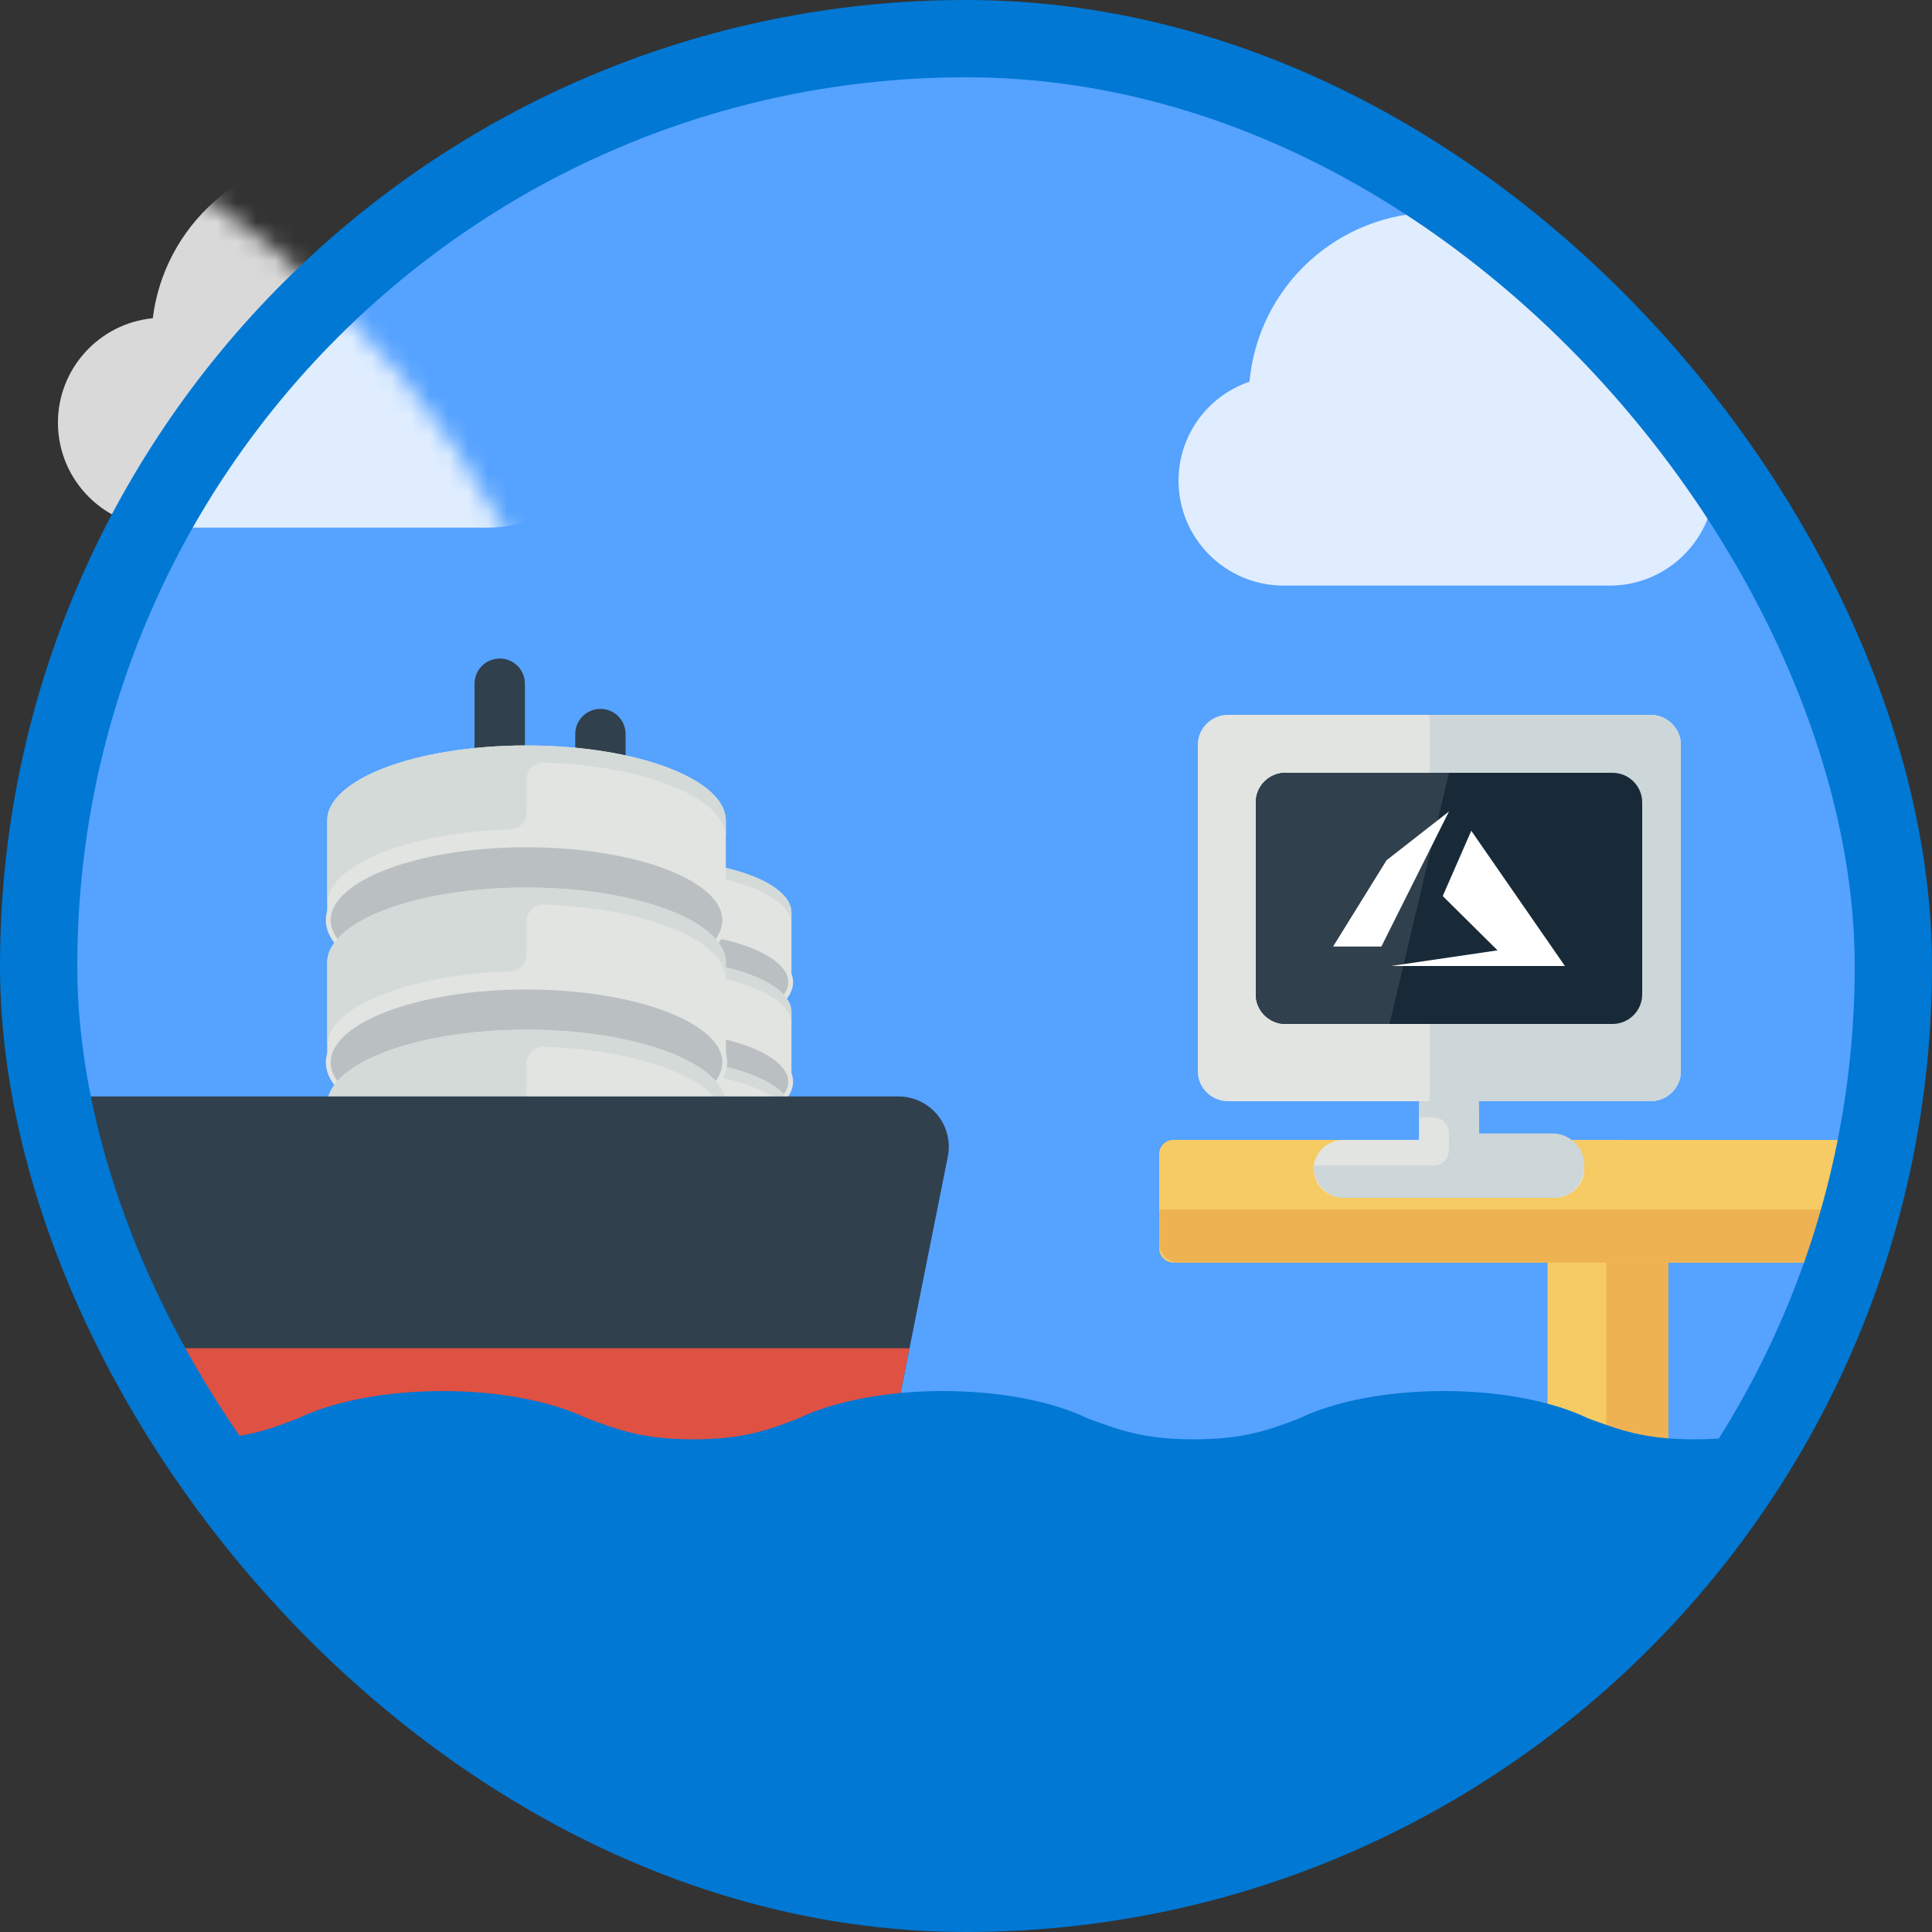<?xml version="1.0" encoding="UTF-8"?>
<svg width="100px" height="100px" viewBox="0 0 100 100" version="1.1" xmlns="http://www.w3.org/2000/svg" xmlns:xlink="http://www.w3.org/1999/xlink">
    <rect x="0" y="0" width="100" height="100" fill="#333333" stroke="none"/>
    <!-- Generator: Sketch 59 (86127) - https://sketch.com -->
    <title>Migrate SQL Workloads to Azure/migrate-sql-workloads-to-azure-virtual-machines</title>
    <desc>Created with Sketch.</desc>
    <defs>
        <rect id="path-1" x="0" y="0" width="96" height="96" rx="48"></rect>
    </defs>
    <g id="Badges" stroke="none" stroke-width="1" fill="none" fill-rule="evenodd">
        <g id="Migrate-SQL-Workloads-to-Azure" transform="translate(-50, -260)">
            <g id="Migrate-SQL-Workloads-to-Azure/migrate-sql-workloads-to-azure-virtual-machines" transform="translate(50, 260)">
                <g id="Mask" transform="translate(2, 2)">
                    <mask id="mask-2" fill="white">
                        <use xlink:href="#path-1"></use>
                    </mask>
                    <use id="BG" fill="#55A2FF" xlink:href="#path-1"></use>
                    <g id="Group" mask="url(#mask-2)">
                        <g transform="translate(5.109, 52.586) scale(-1, 1) translate(-5.109, -52.586) translate(-36.891, 32.086)">
                            <path d="M18.031,6.515 C17.311,6.515 16.728,5.933 16.728,5.212 L16.728,3.909 C16.728,3.189 17.311,2.606 18.031,2.606 C18.75,2.606 19.334,3.189 19.334,3.909 L19.334,5.212 C19.334,5.933 18.75,6.515 18.031,6.515" id="Fill-564" fill="#30404D"></path>
                            <path d="M23.243,6.515 C22.524,6.515 21.94,5.933 21.94,5.212 L21.94,1.303 C21.94,0.582 22.524,1.69197989e-13 23.243,1.69197989e-13 C23.962,1.69197989e-13 24.546,0.582 24.546,1.303 L24.546,5.212 C24.546,5.933 23.962,6.515 23.243,6.515 L23.243,6.515 Z" id="Fill-565" fill="#30404D"></path>
                            <g id="Database" stroke-width="1" fill="none" transform="translate(15.391, 18.851) scale(1, -1) translate(-15.391, -18.851) translate(4.891, 7.914)">
                                <g id="Lower" transform="translate(2.993, 10.308)">
                                    <path d="M7.483,5.423 C3.494,5.423 0.26,4.203 0.26,2.697 L0.26,6.332 C0.26,7.838 3.494,9.058 7.483,9.058 C11.471,9.058 14.705,7.838 14.705,6.332 L14.705,2.697 C14.705,4.203 11.471,5.423 7.483,5.423" id="Fill-101" fill="#E1E4E1"></path>
                                    <path d="M7.483,6.625 L7.483,7.836 C7.483,8.179 7.198,8.453 6.857,8.442 C3.161,8.323 0.26,7.153 0.26,5.726 L0.26,6.332 C0.26,7.838 3.494,9.058 7.483,9.058 C11.471,9.058 14.705,7.838 14.705,6.332 L14.705,3.303 C14.705,4.735 11.78,5.909 8.062,6.02 C7.739,6.03 7.483,6.299 7.483,6.625" id="Fill-106" fill="#D3DAD8"></path>
                                    <path d="M14.666,2.729 C14.666,4.236 11.45,5.457 7.483,5.457 C3.516,5.457 0.299,4.236 0.299,2.729 C0.299,1.221 3.516,0 7.483,0 C11.45,0 14.666,1.221 14.666,2.729" id="Fill-100" stroke="#E1E4E1" stroke-width="0.25" fill="#BAC0C2"></path>
                                </g>
                                <g id="Mid" transform="translate(2.993, 5.154)">
                                    <path d="M7.483,5.428 C3.494,5.428 0.26,4.208 0.26,2.702 L0.26,6.336 C0.26,7.843 3.494,9.063 7.483,9.063 C11.471,9.063 14.705,7.843 14.705,6.336 L14.705,2.702 C14.705,4.208 11.471,5.428 7.483,5.428" id="Fill-102" fill="#E1E4E1"></path>
                                    <path d="M7.483,6.629 L7.483,7.84 C7.483,8.184 7.198,8.458 6.857,8.447 C3.161,8.327 0.26,7.157 0.26,5.731 L0.26,6.336 C0.26,7.843 3.494,9.063 7.483,9.063 C11.471,9.063 14.705,7.843 14.705,6.336 L14.705,3.307 C14.705,4.74 11.78,5.914 8.062,6.025 C7.739,6.034 7.483,6.304 7.483,6.629" id="Fill-107" fill="#D3DAD8"></path>
                                    <path d="M14.666,2.729 C14.666,4.236 11.45,5.457 7.483,5.457 C3.516,5.457 0.299,4.236 0.299,2.729 C0.299,1.221 3.516,0 7.483,0 C11.45,0 14.666,1.221 14.666,2.729" id="Fill-103" stroke="#E1E4E1" stroke-width="0.25" fill="#BAC0C2"></path>
                                </g>
                                <g id="Top" transform="translate(2.993, 0)">
                                    <path d="M7.483,5.432 C3.494,5.432 0.26,4.212 0.26,2.706 L0.26,6.341 C0.26,7.847 3.494,9.067 7.483,9.067 C11.471,9.067 14.705,7.847 14.705,6.341 L14.705,2.706 C14.705,4.212 11.471,5.432 7.483,5.432" id="Fill-104" fill="#E1E4E1"></path>
                                    <path d="M7.483,6.634 L7.483,7.845 C7.483,8.188 7.198,8.462 6.857,8.451 C3.161,8.332 0.26,7.162 0.26,5.735 L0.26,6.341 C0.26,7.847 3.494,9.067 7.483,9.067 C11.471,9.067 14.705,7.847 14.705,6.341 L14.705,3.312 C14.705,4.744 11.78,5.918 8.062,6.029 C7.739,6.039 7.483,6.308 7.483,6.634" id="Fill-108" fill="#D3DAD8"></path>
                                    <path d="M14.666,2.729 C14.666,4.236 11.45,5.457 7.483,5.457 C3.516,5.457 0.299,4.236 0.299,2.729 C0.299,1.221 3.516,0 7.483,0 C11.45,0 14.666,1.221 14.666,2.729" id="Fill-105" stroke="#E1E4E1" stroke-width="0.25" fill="#C4CBCD"></path>
                                </g>
                            </g>
                            <g id="Database" stroke-width="1" fill="none" transform="translate(21.891, 16.539) scale(1, -1) translate(-21.891, -16.539) translate(6.891, 0.914)">
                                <g id="Lower" transform="translate(4.276, 14.725)">
                                    <path d="M10.69,7.748 C4.992,7.748 0.372,6.005 0.372,3.853 L0.372,9.046 C0.372,11.197 4.992,12.94 10.69,12.94 C16.388,12.94 21.007,11.197 21.007,9.046 L21.007,3.853 C21.007,6.005 16.388,7.748 10.69,7.748" id="Fill-101" fill="#E1E4E1"></path>
                                    <path d="M10.69,9.464 L10.69,11.194 C10.69,11.685 10.283,12.076 9.796,12.06 C4.516,11.89 0.372,10.218 0.372,8.18 L0.372,9.046 C0.372,11.197 4.992,12.94 10.69,12.94 C16.388,12.94 21.007,11.197 21.007,9.046 L21.007,4.718 C21.007,6.765 16.829,8.442 11.517,8.6 C11.056,8.614 10.69,8.999 10.69,9.464" id="Fill-106" fill="#D3DAD8"></path>
                                    <path d="M20.951,3.898 C20.951,6.051 16.357,7.796 10.69,7.796 C5.022,7.796 0.428,6.051 0.428,3.898 C0.428,1.745 5.022,0 10.69,0 C16.357,0 20.951,1.745 20.951,3.898" id="Fill-100" stroke="#E1E4E1" stroke-width="0.25" fill="#BAC0C2"></path>
                                </g>
                                <g id="Mid" transform="translate(4.276, 7.363)">
                                    <path d="M10.69,7.754 C4.992,7.754 0.372,6.011 0.372,3.859 L0.372,9.052 C0.372,11.204 4.992,12.947 10.69,12.947 C16.388,12.947 21.007,11.204 21.007,9.052 L21.007,3.859 C21.007,6.011 16.388,7.754 10.69,7.754" id="Fill-102" fill="#E1E4E1"></path>
                                    <path d="M10.69,9.471 L10.69,11.2 C10.69,11.691 10.283,12.082 9.796,12.067 C4.516,11.896 0.372,10.224 0.372,8.187 L0.372,9.052 C0.372,11.204 4.992,12.947 10.69,12.947 C16.388,12.947 21.007,11.204 21.007,9.052 L21.007,4.725 C21.007,6.771 16.829,8.448 11.517,8.607 C11.056,8.621 10.69,9.005 10.69,9.471" id="Fill-107" fill="#D3DAD8"></path>
                                    <path d="M20.951,3.898 C20.951,6.051 16.357,7.796 10.69,7.796 C5.022,7.796 0.428,6.051 0.428,3.898 C0.428,1.745 5.022,0 10.69,0 C16.357,0 20.951,1.745 20.951,3.898" id="Fill-103" stroke="#E1E4E1" stroke-width="0.25" fill="#BAC0C2"></path>
                                </g>
                                <g id="Top" transform="translate(4.276, 0)">
                                    <path d="M10.69,7.76 C4.992,7.76 0.372,6.017 0.372,3.866 L0.372,9.059 C0.372,11.21 4.992,12.953 10.69,12.953 C16.388,12.953 21.007,11.21 21.007,9.059 L21.007,3.866 C21.007,6.017 16.388,7.76 10.69,7.76" id="Fill-104" fill="#E1E4E1"></path>
                                    <path d="M10.69,9.477 L10.69,11.207 C10.69,11.698 10.283,12.089 9.796,12.073 C4.516,11.902 0.372,10.231 0.372,8.193 L0.372,9.059 C0.372,11.21 4.992,12.953 10.69,12.953 C16.388,12.953 21.007,11.21 21.007,9.059 L21.007,4.731 C21.007,6.778 16.829,8.454 11.517,8.613 C11.056,8.627 10.69,9.012 10.69,9.477" id="Fill-108" fill="#D3DAD8"></path>
                                    <path d="M20.951,3.898 C20.951,6.051 16.357,7.796 10.69,7.796 C5.022,7.796 0.428,6.051 0.428,3.898 C0.428,1.745 5.022,0 10.69,0 C16.357,0 20.951,1.745 20.951,3.898" id="Fill-105" stroke="#E1E4E1" stroke-width="0.25" fill="#C4CBCD"></path>
                                </g>
                            </g>
                            <path d="M62.547,40.91 L5.212,40.91 C3.971,40.91 2.901,40.033 2.657,38.816 L0.051,25.786 C-0.103,25.019 0.095,24.224 0.59,23.621 C1.086,23.018 1.826,22.667 2.606,22.667 L59.941,22.667 L63.068,18.498 C63.56,17.842 64.334,17.455 65.153,17.455 L80.79,17.455 C82.228,17.455 83.396,18.621 83.396,20.061 C83.396,31.557 74.043,40.91 62.547,40.91" id="Fill-576" fill="#30404D"></path>
                            <path d="M2.033,35.698 L2.657,38.816 C2.901,40.033 3.971,40.91 5.212,40.91 L62.547,40.91 C67.814,40.91 72.617,38.931 76.29,35.698 L2.033,35.698" id="Fill-577" fill="#DF5142"></path>
                        </g>
                    </g>
                    <path d="M81.326,28.309 L64.431,28.309 C61.436,28.309 59,25.873 59,22.878 C59,20.548 60.49,18.501 62.673,17.756 C63.129,12.812 67.267,9 72.275,9 C77.156,9 81.26,12.679 81.847,17.472 C84.598,17.736 86.757,20.06 86.757,22.878 C86.757,25.873 84.32,28.309 81.326,28.309 Z" id="Cloud" fill="#FFFFFF" fill-rule="nonzero" opacity="0.9" mask="url(#mask-2)"></path>
                    <path d="M23.326,25.309 L6.431,25.309 C3.436,25.309 1,22.873 1,19.878 C1,17.548 2.49,15.501 4.673,14.756 C5.129,9.812 9.267,6 14.275,6 C19.156,6 23.26,9.679 23.847,14.472 C26.598,14.736 28.757,17.06 28.757,19.878 C28.757,22.873 26.32,25.309 23.326,25.309 Z" id="Cloud" fill="#FFFFFF" fill-rule="nonzero" opacity="0.9" mask="url(#mask-2)" transform="translate(14.878, 15.655) scale(-1, 1) translate(-14.878, -15.655) "></path>
                    <g id="Group-2" mask="url(#mask-2)">
                        <g transform="translate(58, 57)">
                            <path d="M-1.53477231e-12,0.738 L-1.53477231e-12,5.613 C-1.53477231e-12,6.019 0.333,6.351 0.739,6.351 L20.102,6.351 L20.102,16.511 C23.094,16.535 24.86,17.004 26.344,17.48 L26.344,6.351 L39.668,6.351 L39.668,17.242 C41.043,16.848 42.742,16.512 45.363,16.512 C45.551,16.512 45.731,16.516 45.91,16.52 L45.91,6.356 L59.234,6.356 L59.234,18.575 C61.344,18.473 62.515,18.094 63.836,17.66 C64.348,17.493 64.879,17.321 65.473,17.16 L65.473,6.356 L70.859,6.356 L70.859,0.004 L0.738,8.8817842e-15 C0.328,8.8817842e-15 -1.53477231e-12,0.332 -1.53477231e-12,0.738 L-1.53477231e-12,0.738 Z" id="Fill-4" fill="#F7CB64"></path>
                            <polygon id="Path-249" fill="#EFB252" points="26.344 6.351 23.139 6.351 23.139 18.575 26.344 18.575"></polygon>
                            <path d="M-1.8189894e-12,3.608 L70.859,3.608 L70.859,6.351 L1,6.351 C0.448,6.351 -1.81892177e-12,5.904 -1.8189894e-12,5.351 L-1.8189894e-12,3.608 L-1.8189894e-12,3.608 Z" id="Path-252" fill="#EFB252"></path>
                        </g>
                    </g>
                    <g id="Virtual-machines" mask="url(#mask-2)">
                        <g transform="translate(60, 35)">
                            <path d="M18.444,22 L14.556,22 L14.556,20.5 C14.556,19.675 13.859,19 13,19 C12.141,19 11.444,19.675 11.444,20.5 L11.444,22 L7.556,22 C6.697,22 6,22.668 6,23.5 C6,24.325 6.697,25 7.556,25 L18.444,25 C19.303,25 20,24.325 20,23.5 C20,22.668 19.303,22 18.444,22" id="Fill-849" fill="#E1E4E1"></path>
                            <path d="M25,18.462 C25,19.308 24.297,20 23.438,20 L1.562,20 C0.703,20 0,19.308 0,18.462 L0,1.538 C0,0.692 0.703,0 1.562,0 L23.438,0 C24.297,0 25,0.692 25,1.538 L25,18.462" id="Fill-852" fill="#E1E4E1"></path>
                            <path d="M18.361,21.667 L14.555,21.667 L14.555,20 L11.444,20 L11.444,20.833 L12.222,20.833 C12.651,20.833 13,21.208 13,21.667 L13,22.5 C13,22.958 12.651,23.333 12.222,23.333 L6,23.333 C6.001,24.25 6.697,25 7.556,25 L18.444,25 C19.389,25 20.137,24.092 19.979,23.05 C19.854,22.233 19.136,21.667 18.361,21.667" id="Fill-866" fill="#CDD6D8"></path>
                            <path d="M23.375,0 L12,0 L12,20 L23.375,20 C24.269,20 25,19.308 25,18.462 L25,1.538 C25,0.692 24.269,0 23.375,0" id="Fill-867" fill="#CDD6D8"></path>
                            <path d="M3,14.471 C3,15.312 3.692,16 4.538,16 L21.462,16 C22.308,16 23,15.312 23,14.471 L23,4.529 C23,3.688 22.308,3 21.462,3 L4.538,3 C3.692,3 3,3.688 3,4.529 L3,14.471" id="Fill-868" fill="#182A37"></path>
                            <path d="M4.538,3 L13,3 L9.923,16 L4.538,16 C3.692,16 3,15.312 3,14.471 L3,4.529 C3,3.688 3.692,3 4.538,3" id="Fill-869" fill="#30404D"></path>
                        </g>
                    </g>
                    <g id="Azure-black" mask="url(#mask-2)" fill="#FFFFFF">
                        <g transform="translate(67, 40)" id="Path">
                            <polygon points="3 7.999 12 8 7.153 1 5.676 4.38 8.512 7.19"></polygon>
                            <polygon points="6 0 2.767 2.527 0 6.993 2.496 6.993 2.496 7"></polygon>
                        </g>
                    </g>
                    <path d="M2.477,71.413 C4.061,71.992 5.352,72.501 7.953,72.501 C10.553,72.501 11.861,72.022 13.428,71.413 C15.276,70.518 18.016,70 20.909,70 C23.795,70 26.536,70.518 28.384,71.413 C29.95,71.992 31.259,72.501 33.859,72.501 C36.459,72.501 37.757,72.022 39.335,71.413 C41.182,70.518 43.923,70 46.815,70 C49.702,70 52.443,70.518 54.29,71.413 C55.857,71.992 57.165,72.501 59.766,72.501 C62.366,72.501 63.674,72.022 65.258,71.413 C67.106,70.518 69.841,70 72.727,70 C75.614,70 78.355,70.518 80.197,71.413 C81.78,71.992 83.072,72.501 85.689,72.501 C88.306,72.501 89.598,72.022 91.181,71.413 C92.455,70.805 94.139,70.371 96,70.155 L96,114 L-4,114 L-4,70.023 C-1.494,70.134 0.829,70.628 2.477,71.413 Z" id="Water" fill="#0078D4" mask="url(#mask-2)"></path>
                </g>
                <g id="Azure-Border" stroke="#0078D4" stroke-width="4">
                    <rect x="2" y="2" width="96" height="96" rx="48"></rect>
                </g>
            </g>
        </g>
    </g>
</svg>